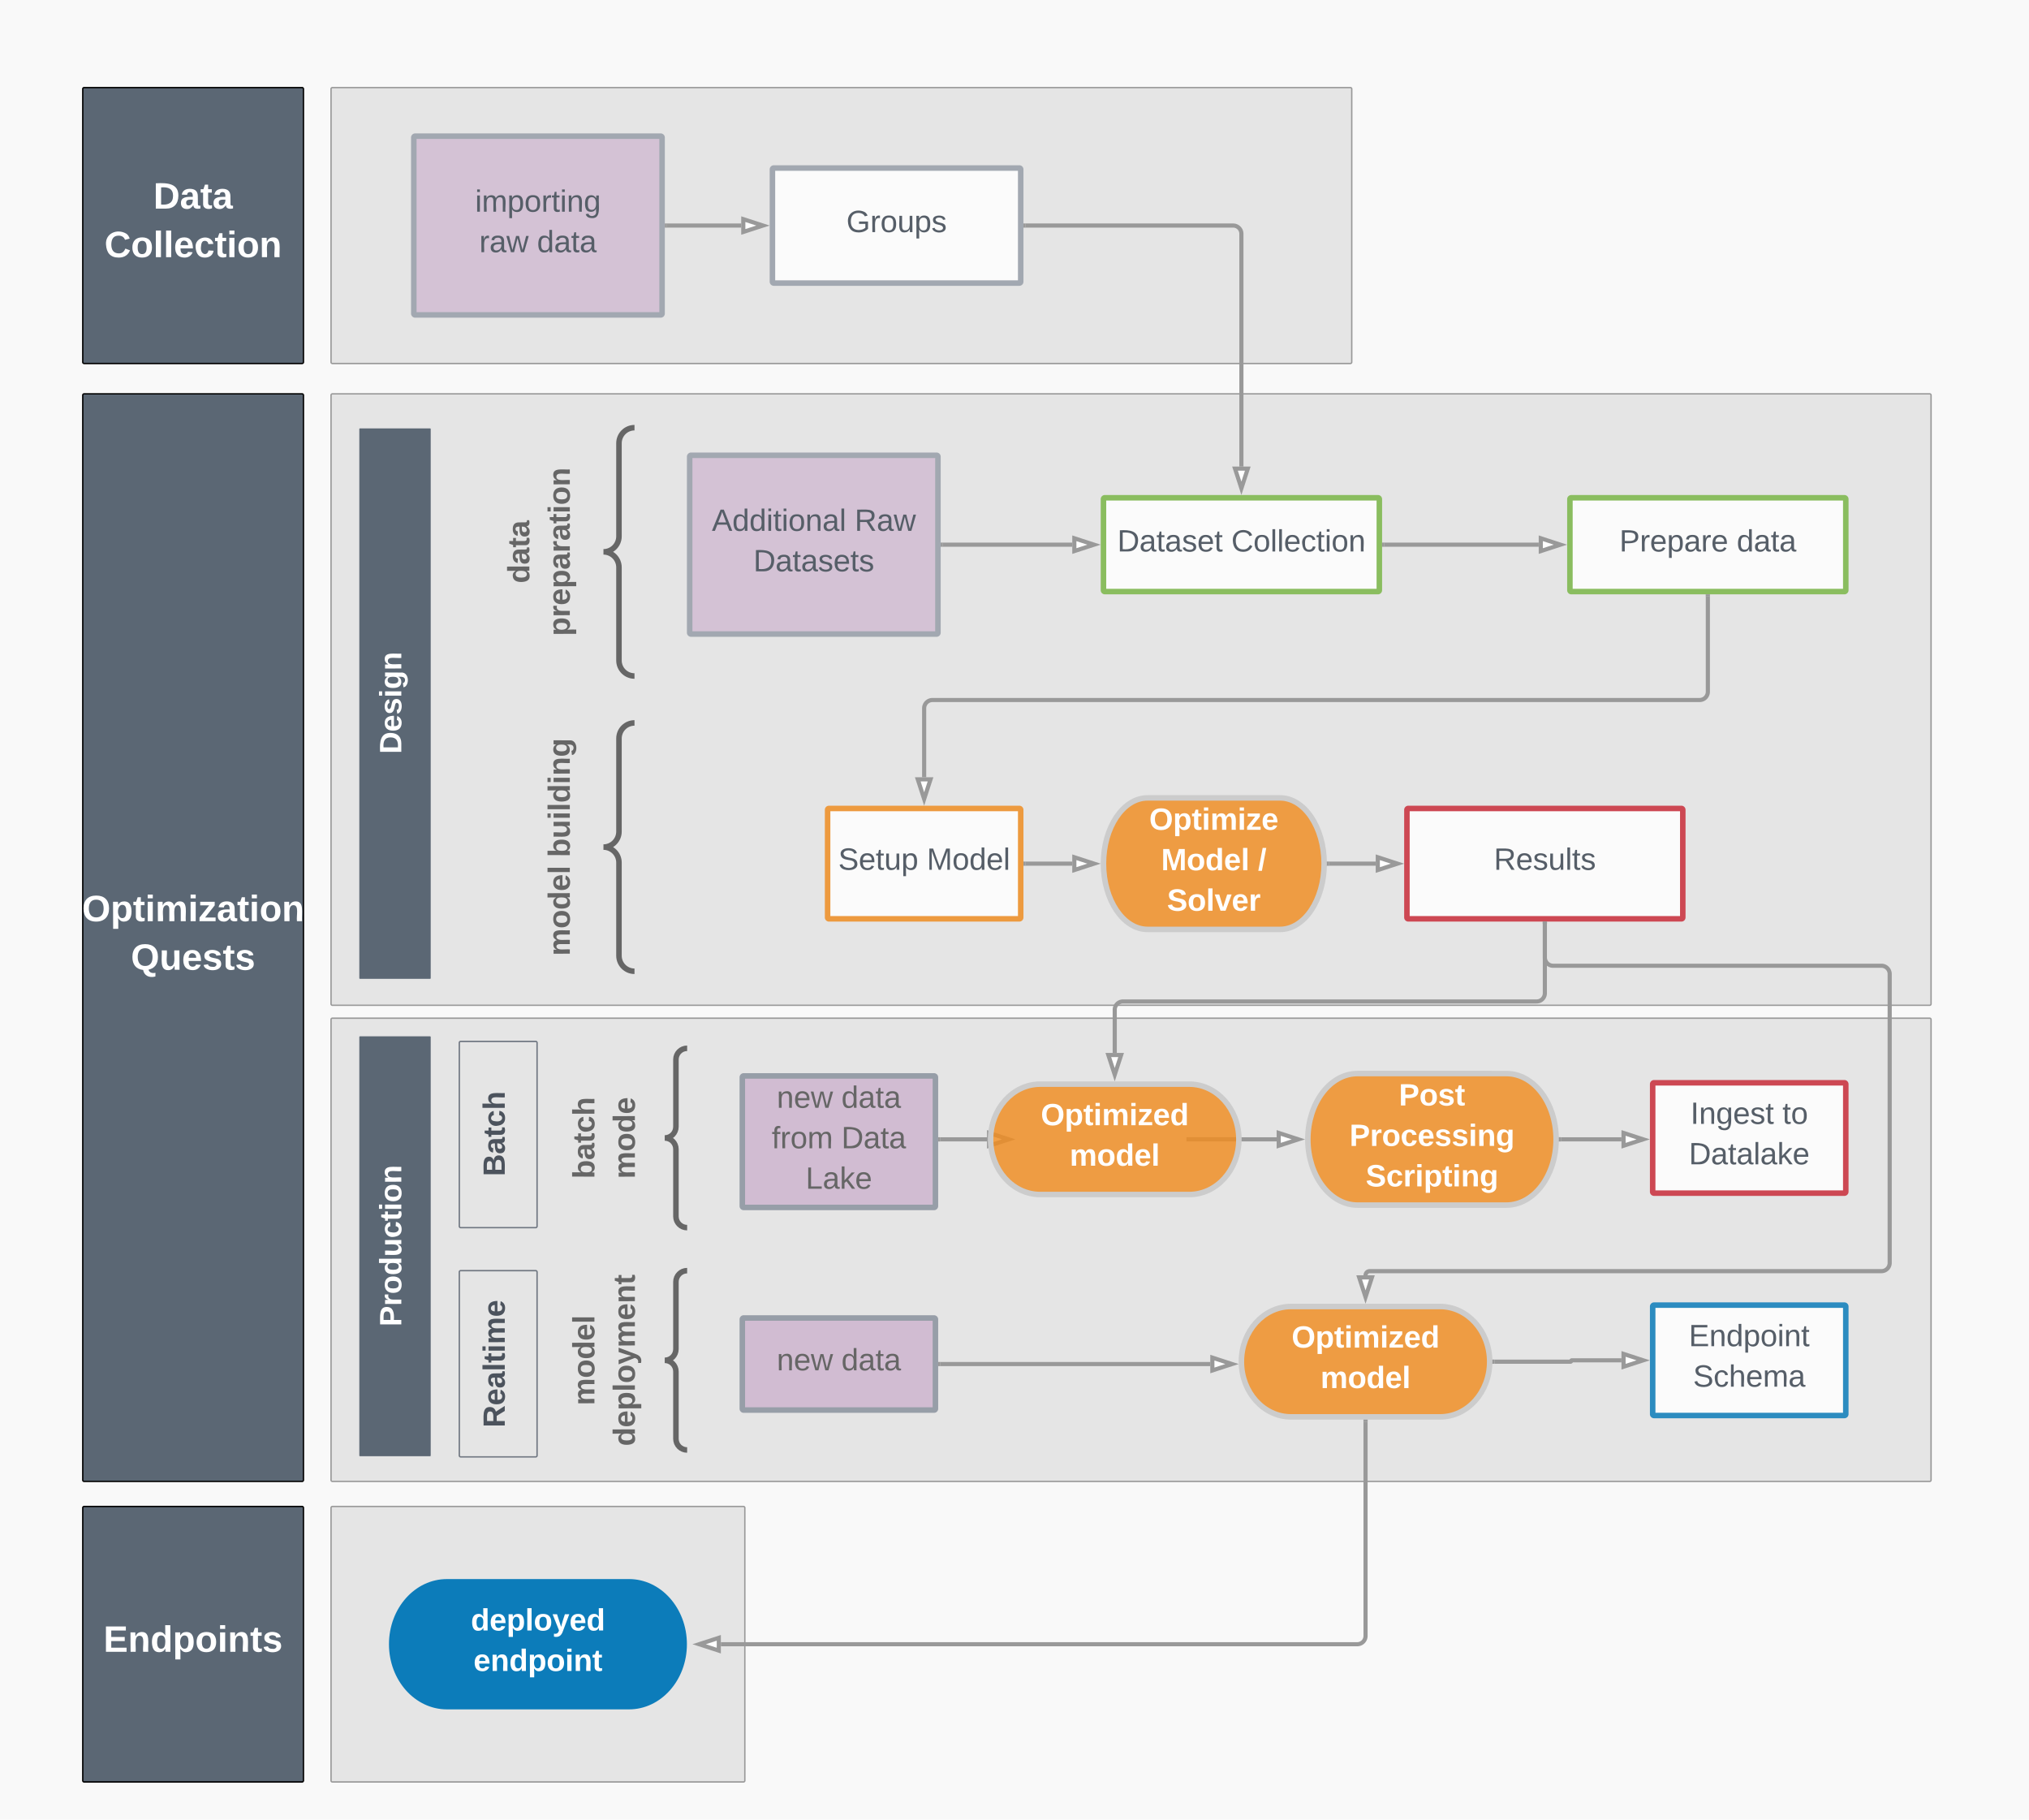 <?xml version="1.0" encoding="UTF-8"?>
<svg xmlns="http://www.w3.org/2000/svg" xmlns:xlink="http://www.w3.org/1999/xlink" xmlns:lucid="lucid" width="1471" height="1319">
	<g transform="translate(-40 -130)" lucid:page-tab-id="YGcM5DNywbTK">
		<path d="M0 0h1870.4v2582.4H0z" fill="#fff"/>
		<path d="M32 121a1 1 0 0 1 1-1h1486a1 1 0 0 1 1 1v1331.33a1 1 0 0 1-1 1H33a1 1 0 0 1-1-1z" stroke="#999" fill="#f9f9f9"/>
		<path d="M280 1222.94a1 1 0 0 1 1-1h298a1 1 0 0 1 1 1v197.68a1 1 0 0 1-1 1H281a1 1 0 0 1-1-1zM280 194.48a1 1 0 0 1 1-1h738a1 1 0 0 1 1 1v198a1 1 0 0 1-1 1H281a1 1 0 0 1-1-1zM280 416.48a1 1 0 0 1 1-1h1158a1 1 0 0 1 1 1v441.18a1 1 0 0 1-1 1H281a1 1 0 0 1-1-1zM280 869a1 1 0 0 1 1-1h1158a1 1 0 0 1 1 1v333.78a1 1 0 0 1-1 1H281a1 1 0 0 1-1-1z" stroke="#999" fill="#e5e5e5"/>
		<g opacity=".85">
			<path d="M340 229.7a1 1 0 0 1 1-1h178a1 1 0 0 1 1 1v127.57a1 1 0 0 1-1 1H341a1 1 0 0 1-1-1z" stroke="#979ea8" stroke-width="4" fill="#d1bcd2"/>
			<use xlink:href="#a" transform="matrix(1,0,0,1,345,233.686) translate(39.444 49.778)">
			</use>
			<use xlink:href="#b" transform="matrix(1,0,0,1,345,233.686) translate(42.469 79.111)">
			</use>
			<use xlink:href="#c" transform="matrix(1,0,0,1,345,233.686) translate(84.321 79.111)">
			</use>
		</g>
		<path d="M523.5 293.48h53.88" stroke="#999" stroke-width="3" fill="none"/>
		<path d="M523.54 294.98H522v-3h1.54z" stroke="#999" stroke-width=".05" fill="#999"/>
		<path d="M593.15 293.48l-14.27 4.63v-9.26z" stroke="#999" stroke-width="3" fill="#fff"/>
		<g opacity=".85">
			<path d="M1178.17 491.8a1 1 0 0 1 1-1h198a1 1 0 0 1 1 1v66a1 1 0 0 1-1 1h-198a1 1 0 0 1-1-1z" stroke="#7ab648" stroke-width="4" fill="#fff"/>
			<use xlink:href="#d" transform="matrix(1,0,0,1,1183.168,495.792) translate(30.864 33.944)">
			</use>
			<use xlink:href="#c" transform="matrix(1,0,0,1,1183.168,495.792) translate(115.926 33.944)">
			</use>
		</g>
		<path d="M1278.17 562.3v69.1a6 6 0 0 1-6 6H716a6 6 0 0 0-6 6v49.98" stroke="#999" stroke-width="3" fill="none"/>
		<path d="M1279.67 562.33h-3v-1.54h3z" stroke="#999" stroke-width=".05" fill="#999"/>
		<path d="M710 709.15l-4.63-14.27h9.26z" stroke="#999" stroke-width="3" fill="#fff"/>
		<g opacity=".85">
			<path d="M640 717a1 1 0 0 1 1-1h138a1 1 0 0 1 1 1v78a1 1 0 0 1-1 1H641a1 1 0 0 1-1-1z" stroke="#ef8d22" stroke-width="4" fill="#fff"/>
			<use xlink:href="#e" transform="matrix(1,0,0,1,645,721) translate(2.716 39.444)">
			</use>
			<use xlink:href="#f" transform="matrix(1,0,0,1,645,721) translate(66.914 39.444)">
			</use>
		</g>
		<path d="M968 708.33c17.67 0 32 21.34 32 47.67 0 26.33-14.33 47.67-32 47.67h-96c-17.67 0-32-21.34-32-47.67 0-26.33 14.33-47.67 32-47.67z" stroke="#ccc" stroke-width="4" fill="#ef8d22" fill-opacity=".83"/>
		<use xlink:href="#g" transform="matrix(1,0,0,1,845,713.333) translate(28.148 18.111)">
		</use>
		<use xlink:href="#h" transform="matrix(1,0,0,1,845,713.333) translate(36.821 47.444)">
		</use>
		<use xlink:href="#i" transform="matrix(1,0,0,1,845,713.333) translate(107.006 47.444)">
		</use>
		<use xlink:href="#j" transform="matrix(1,0,0,1,845,713.333) translate(41.08 76.778)">
		</use>
		<path d="M783.5 756h33.88" stroke="#999" stroke-width="3" fill="none"/>
		<path d="M783.54 757.5H782v-3h1.54z" stroke="#999" stroke-width=".05" fill="#999"/>
		<path d="M833.14 756l-14.26 4.63v-9.26z" stroke="#999" stroke-width="3" fill="#fff"/>
		<g opacity=".85">
			<path d="M1060 717a1 1 0 0 1 1-1h198a1 1 0 0 1 1 1v78a1 1 0 0 1-1 1h-198a1 1 0 0 1-1-1z" stroke="#c92d39" stroke-width="4" fill="#fff"/>
			<use xlink:href="#k" transform="matrix(1,0,0,1,1065,721) translate(58.025 39.444)">
			</use>
		</g>
		<path d="M1003.5 756h33.88" stroke="#999" stroke-width="3" fill="none"/>
		<path d="M1003.54 757.5h-1.62l.08-1.5-.07-1.5h1.6z" stroke="#999" stroke-width=".05" fill="#999"/>
		<path d="M1053.15 756l-14.27 4.63v-9.26z" stroke="#999" stroke-width="3" fill="#fff"/>
		<path d="M420 441a1 1 0 0 1 1-1h78a1 1 0 0 1 1 1v178a1 1 0 0 1-1 1h-78a1 1 0 0 1-1-1z" fill="none"/>
		<path d="M500 620c-6.2 0-11.25-5.04-11.25-11.25v-67.5c0-6.2-5.04-11.25-11.25-11.25 6.2 0 11.25-5.04 11.25-11.25v-67.5c0-6.2 5.04-11.25 11.25-11.25" stroke="#666" stroke-width="4" fill="none"/>
		<use xlink:href="#l" transform="matrix(-1.8369701987210297e-16,-1,1,-1.8369701987210297e-16,425,615) translate(62.222 -1.222)">
		</use>
		<use xlink:href="#m" transform="matrix(-1.8369701987210297e-16,-1,1,-1.8369701987210297e-16,425,615) translate(24.043 28.111)">
		</use>
		<path d="M723.5 524.8h93.88" stroke="#999" stroke-width="3" fill="none"/>
		<path d="M723.54 526.3H722v-3h1.54z" stroke="#999" stroke-width=".05" fill="#999"/>
		<path d="M833.15 524.8l-14.27 4.63v-9.27z" stroke="#999" stroke-width="3" fill="#fff"/>
		<path d="M1084 1077c19.88 0 36 17.9 36 40s-16.12 40-36 40H976c-19.88 0-36-17.9-36-40s16.12-40 36-40z" stroke="#ccc" stroke-width="4" fill="#ef8d22" fill-opacity=".83"/>
		<use xlink:href="#n" transform="matrix(1,0,0,1,945,1082) translate(31.389 24.778)">
		</use>
		<use xlink:href="#o" transform="matrix(1,0,0,1,945,1082) translate(52.346 54.111)">
		</use>
		<path d="M578.17 1086.32a1 1 0 0 1 1-1h138a1 1 0 0 1 1 1v64.75a1 1 0 0 1-1 1h-138a1 1 0 0 1-1-1z" stroke="#979ea8" stroke-width="4" fill="#d1bcd2"/>
		<use xlink:href="#p" transform="matrix(1,0,0,1,583.168,1090.319) translate(19.969 32.944)">
		</use>
		<use xlink:href="#q" transform="matrix(1,0,0,1,583.168,1090.319) translate(66.821 32.944)">
		</use>
		<path d="M1123.5 1117h55.1a.5.5 0 0 0 .5-.5.5.5 0 0 1 .5-.5h35.95" stroke="#999" stroke-width="3" fill="none"/>
		<path d="M1123.54 1118.5h-1.63l.1-1.47-.05-1.53h1.6z" stroke="#999" stroke-width=".05" fill="#999"/>
		<path d="M1231.3 1116l-14.25 4.63v-9.27z" stroke="#999" stroke-width="3" fill="#fff"/>
		<path d="M496 1272.55c24.3 0 44 22.04 44 49.23 0 27.2-19.7 49.23-44 49.23H364c-24.3 0-44-22.03-44-49.22 0-27.2 19.7-49.23 44-49.23z" stroke="#e5e5e5" stroke-width="4" fill="#0c7cba"/>
		<use xlink:href="#r" transform="matrix(1,0,0,1,325,1277.547) translate(56.358 34.278)">
		</use>
		<use xlink:href="#s" transform="matrix(1,0,0,1,325,1277.547) translate(58.272 63.611)">
		</use>
		<path d="M1030 1160.5v155.28a6 6 0 0 1-6 6H562.62" stroke="#999" stroke-width="3" fill="none"/>
		<path d="M1031.5 1160.54h-3V1159h3z" stroke="#999" stroke-width=".05" fill="#999"/>
		<path d="M546.86 1321.78l14.26-4.63v9.27z" stroke="#999" stroke-width="3" fill="#fff"/>
		<path d="M100 416.48a1 1 0 0 1 1-1h158a1 1 0 0 1 1 1v786.3a1 1 0 0 1-1 1H101a1 1 0 0 1-1-1z" stroke="#000" fill="#5b6774"/>
		<use xlink:href="#t" transform="matrix(1,0,0,1,105,420.478) translate(-5.556 377.233)">
		</use>
		<use xlink:href="#u" transform="matrix(1,0,0,1,105,420.478) translate(29.889 412.433)">
		</use>
		<path d="M100 194.48a1 1 0 0 1 1-1h158a1 1 0 0 1 1 1v198a1 1 0 0 1-1 1H101a1 1 0 0 1-1-1z" stroke="#000" fill="#5b6774"/>
		<use xlink:href="#v" transform="matrix(1,0,0,1,105,198.478) translate(46.185 82.733)">
		</use>
		<use xlink:href="#w" transform="matrix(1,0,0,1,105,198.478) translate(10.741 117.933)">
		</use>
		<path d="M100 1222.94a1 1 0 0 1 1-1h158a1 1 0 0 1 1 1v197.68a1 1 0 0 1-1 1H101a1 1 0 0 1-1-1z" stroke="#000" fill="#5b6774"/>
		<use xlink:href="#x" transform="matrix(1,0,0,1,105,1226.938) translate(10.037 100.333)">
		</use>
		<path d="M300 441a1 1 0 0 1 1-1h50.76a1 1 0 0 1 1 1v398a1 1 0 0 1-1 1H301a1 1 0 0 1-1-1z" stroke="#e5e5e5" fill="#5b6774"/>
		<use xlink:href="#y" transform="matrix(-1.8369701987210297e-16,-1,1,-1.8369701987210297e-16,305,835) translate(158.556 25.944)">
		</use>
		<path d="M300 881.66a1 1 0 0 1 1-1h50.76a1 1 0 0 1 1 1V1185a1 1 0 0 1-1 1H301a1 1 0 0 1-1-1z" stroke="#e5e5e5" fill="#5b6774"/>
		<use xlink:href="#z" transform="matrix(-1.8369701987210297e-16,-1,1,-1.8369701987210297e-16,305,1181) translate(89.543 25.944)">
		</use>
		<g opacity=".85">
			<path d="M1238.17 1077a1 1 0 0 1 1-1h138a1 1 0 0 1 1 1v78a1 1 0 0 1-1 1h-138a1 1 0 0 1-1-1z" stroke="#0c7cba" stroke-width="4" fill="#fff"/>
			<use xlink:href="#A" transform="matrix(1,0,0,1,1243.168,1081) translate(21.204 24.778)">
			</use>
			<use xlink:href="#B" transform="matrix(1,0,0,1,1243.168,1081) translate(24.29 54.111)">
			</use>
		</g>
		<path d="M721.67 1118.7h195.77" stroke="#999" stroke-width="3" fill="none"/>
		<path d="M721.7 1120.2h-1.53v-3h1.54z" stroke="#999" stroke-width=".05" fill="#999"/>
		<path d="M933.2 1118.7l-14.26 4.63v-9.27z" stroke="#999" stroke-width="3" fill="#fff"/>
		<path d="M1160 799.5v50.4a6 6 0 0 1-6 6H854.17a6 6 0 0 0-6 6v31.3" stroke="#999" stroke-width="3" fill="none"/>
		<path d="M1161.5 799.54h-3V798h3z" stroke="#999" stroke-width=".05" fill="#999"/>
		<path d="M848.17 908.97l-4.64-14.26h9.27z" stroke="#999" stroke-width="3" fill="#fff"/>
		<path d="M420 655a1 1 0 0 1 1-1h78a1 1 0 0 1 1 1v178a1 1 0 0 1-1 1h-78a1 1 0 0 1-1-1z" fill="none"/>
		<path d="M500 834c-6.2 0-11.25-5.04-11.25-11.25v-67.5c0-6.2-5.04-11.25-11.25-11.25 6.2 0 11.25-5.04 11.25-11.25v-67.5c0-6.2 5.04-11.25 11.25-11.25" stroke="#666" stroke-width="4" fill="none"/>
		<use xlink:href="#C" transform="matrix(-1.8369701987210297e-16,-1,1,-1.8369701987210297e-16,425,829) translate(6.204 28.111)">
		</use>
		<use xlink:href="#D" transform="matrix(-1.8369701987210297e-16,-1,1,-1.8369701987210297e-16,425,829) translate(77.685 28.111)">
		</use>
		<path d="M458.17 1052a1 1 0 0 1 1-1h78a1 1 0 0 1 1 1v128a1 1 0 0 1-1 1h-78a1 1 0 0 1-1-1z" fill="none"/>
		<path d="M538.17 1181c-4.5 0-8.13-3.64-8.13-8.13v-48.74c0-4.5-3.63-8.13-8.12-8.13 4.5 0 8.12-3.64 8.12-8.13v-48.74c0-4.5 3.64-8.13 8.13-8.13" stroke="#666" stroke-width="4" fill="none"/>
		<use xlink:href="#E" transform="matrix(-1.8369701987210297e-16,-1,1,-1.8369701987210297e-16,463.168,1176) translate(27.346 7.778)">
		</use>
		<use xlink:href="#F" transform="matrix(-1.8369701987210297e-16,-1,1,-1.8369701987210297e-16,463.168,1176) translate(-2.191 37.111)">
		</use>
		<path d="M1132.17 908.16c19.88 0 36 21.34 36 47.67 0 26.32-16.12 47.66-36 47.66h-108c-19.88 0-36-21.35-36-47.67 0-26.33 16.12-47.67 36-47.67z" stroke="#ccc" stroke-width="4" fill="#ef8d22" fill-opacity=".83"/>
		<use xlink:href="#G" transform="matrix(1,0,0,1,993.168,913.162) translate(60.988 18.111)">
		</use>
		<use xlink:href="#H" transform="matrix(1,0,0,1,993.168,913.162) translate(25.216 47.444)">
		</use>
		<use xlink:href="#I" transform="matrix(1,0,0,1,993.168,913.162) translate(36.975 76.778)">
		</use>
		<path d="M578.17 910.86a1 1 0 0 1 1-1h138a1 1 0 0 1 1 1v93.33a1 1 0 0 1-1 1h-138a1 1 0 0 1-1-1z" stroke="#979ea8" stroke-width="4" fill="#d1bcd2"/>
		<use xlink:href="#p" transform="matrix(1,0,0,1,583.168,914.856) translate(19.969 18.111)">
		</use>
		<use xlink:href="#J" transform="matrix(1,0,0,1,583.168,914.856) translate(66.821 18.111)">
		</use>
		<use xlink:href="#K" transform="matrix(1,0,0,1,583.168,914.856) translate(16.327 47.444)">
		</use>
		<use xlink:href="#L" transform="matrix(1,0,0,1,583.168,914.856) translate(66.821 47.444)">
		</use>
		<use xlink:href="#M" transform="matrix(1,0,0,1,583.168,914.856) translate(40.926 76.778)">
		</use>
		<g opacity=".85">
			<path d="M1238.17 915.83a1 1 0 0 1 1-1h138a1 1 0 0 1 1 1v78a1 1 0 0 1-1 1h-138a1 1 0 0 1-1-1z" stroke="#c92d39" stroke-width="4" fill="#fff"/>
			<use xlink:href="#N" transform="matrix(1,0,0,1,1243.168,919.828) translate(22.407 24.778)">
			</use>
			<use xlink:href="#O" transform="matrix(1,0,0,1,1243.168,919.828) translate(89.074 24.778)">
			</use>
			<use xlink:href="#P" transform="matrix(1,0,0,1,1243.168,919.828) translate(21.235 54.111)">
			</use>
		</g>
		<path d="M458.17 890.83a1 1 0 0 1 1-1h78a1 1 0 0 1 1 1v128a1 1 0 0 1-1 1h-78a1 1 0 0 1-1-1z" fill="none"/>
		<path d="M538.17 1019.83c-4.5 0-8.13-3.64-8.13-8.13v-48.75c0-4.48-3.63-8.12-8.12-8.12 4.5 0 8.12-3.64 8.12-8.13v-48.75c0-4.48 3.64-8.12 8.13-8.12" stroke="#666" stroke-width="4" fill="none"/>
		<use xlink:href="#Q" transform="matrix(-1.8369701987210297e-16,-1,1,-1.8369701987210297e-16,463.168,1014.828) translate(30.463 7.778)">
		</use>
		<use xlink:href="#R" transform="matrix(-1.8369701987210297e-16,-1,1,-1.8369701987210297e-16,463.168,1014.828) translate(30.432 37.111)">
		</use>
		<path d="M721.67 955.83h33.88" stroke="#999" stroke-width="3" fill="none"/>
		<path d="M721.7 957.33h-1.53v-3h1.54z" stroke="#999" stroke-width=".05" fill="#999"/>
		<path d="M771.3 955.83l-14.25 4.63v-9.27z" stroke="#999" stroke-width="3" fill="#fff"/>
		<path d="M901.67 955.83h63.88M901.7 955.83h-1.53" stroke="#999" stroke-width="3" fill="none"/>
		<path d="M981.3 955.83l-14.25 4.63v-9.27z" stroke="#999" stroke-width="3" fill="#fff"/>
		<path d="M1171.67 955.83h43.88" stroke="#999" stroke-width="3" fill="none"/>
		<path d="M1171.7 957.33h-1.6l.07-1.5-.08-1.5h1.6z" stroke="#999" stroke-width=".05" fill="#999"/>
		<path d="M1231.3 955.83l-14.25 4.63v-9.27z" stroke="#999" stroke-width="3" fill="#fff"/>
		<path d="M373 1052a1 1 0 0 1 1-1h54.37a1 1 0 0 1 1 1v133a1 1 0 0 1-1 1H374a1 1 0 0 1-1-1z" stroke="#6f7681" fill-opacity="0"/>
		<g>
			<use xlink:href="#S" transform="matrix(-1.8369701987210297e-16,-1,1,-1.8369701987210297e-16,378.007,1181) translate(16.265 27.944)">
			</use>
		</g>
		<path d="M373 885.83a1 1 0 0 1 1-1h54.37a1 1 0 0 1 1 1v133a1 1 0 0 1-1 1H374a1 1 0 0 1-1-1z" stroke="#6f7681" fill-opacity="0"/>
		<g>
			<use xlink:href="#T" transform="matrix(-1.8369701987210297e-16,-1,1,-1.8369701987210297e-16,378.007,1014.828) translate(32.228 27.944)">
			</use>
		</g>
		<g opacity=".85">
			<path d="M600 252.78a1 1 0 0 1 1-1h178a1 1 0 0 1 1 1v81.4a1 1 0 0 1-1 1H601a1 1 0 0 1-1-1z" stroke="#979ea8" stroke-width="4" fill="#fff"/>
			<use xlink:href="#U" transform="matrix(1,0,0,1,605,256.784) translate(48.611 41.444)">
			</use>
		</g>
		<path d="M902.17 915.83c19.88 0 36 17.9 36 40s-16.12 40-36 40h-108c-19.88 0-36-17.9-36-40s16.12-40 36-40z" stroke="#ccc" stroke-width="4" fill="#ef8d22" fill-opacity=".83"/>
		<g>
			<use xlink:href="#n" transform="matrix(1,0,0,1,763.168,920.828) translate(31.389 24.778)">
			</use>
			<use xlink:href="#o" transform="matrix(1,0,0,1,763.168,920.828) translate(52.346 54.111)">
			</use>
		</g>
		<path d="M1160 799.5V824a6 6 0 0 0 6 6h238a6 6 0 0 1 6 6v209.38a6 6 0 0 1-6 6h-371a3 3 0 0 0-3 3" stroke="#999" stroke-width="3" fill="none"/>
		<path d="M1161.5 799.54h-3V798h3z" stroke="#999" stroke-width=".05" fill="#999"/>
		<path d="M1030 1070.15l-4.63-14.27h9.27z" stroke="#999" stroke-width="3" fill="#fff"/>
		<g opacity=".85">
			<path d="M840 491.8a1 1 0 0 1 1-1h198a1 1 0 0 1 1 1v66a1 1 0 0 1-1 1H841a1 1 0 0 1-1-1z" stroke="#7ab648" stroke-width="4" fill="#fff"/>
			<use xlink:href="#V" transform="matrix(1,0,0,1,845,495.792) translate(5.031 33.944)">
			</use>
			<use xlink:href="#W" transform="matrix(1,0,0,1,845,495.792) translate(87.685 33.944)">
			</use>
		</g>
		<g opacity=".85">
			<path d="M540 461a1 1 0 0 1 1-1h178a1 1 0 0 1 1 1v127.58a1 1 0 0 1-1 1H541a1 1 0 0 1-1-1z" stroke="#979ea8" stroke-width="4" fill="#d1bcd2"/>
			<use xlink:href="#X" transform="matrix(1,0,0,1,545,465) translate(11.08 49.778)">
			</use>
			<use xlink:href="#Y" transform="matrix(1,0,0,1,545,465) translate(114.599 49.778)">
			</use>
			<use xlink:href="#Z" transform="matrix(1,0,0,1,545,465) translate(41.204 79.111)">
			</use>
		</g>
		<path d="M783.5 293.48H934a6 6 0 0 1 6 6v168.7" stroke="#999" stroke-width="3" fill="none"/>
		<path d="M783.54 294.98H782v-3h1.54z" stroke="#999" stroke-width=".05" fill="#999"/>
		<path d="M940 483.94l-4.63-14.27h9.26z" stroke="#999" stroke-width="3" fill="#fff"/>
		<path d="M1043.5 524.8h112.05" stroke="#999" stroke-width="3" fill="none"/>
		<path d="M1043.54 526.3H1042v-3h1.54z" stroke="#999" stroke-width=".05" fill="#999"/>
		<path d="M1171.3 524.8l-14.25 4.63v-9.27z" stroke="#999" stroke-width="3" fill="#fff"/>
		<defs>
			<path fill="#3d4752" d="M24-231v-30h32v30H24zM24 0v-190h32V0H24" id="aa"/>
			<path fill="#3d4752" d="M210-169c-67 3-38 105-44 169h-31v-121c0-29-5-50-35-48C34-165 62-65 56 0H25l-1-190h30c1 10-1 24 2 32 10-44 99-50 107 0 11-21 27-35 58-36 85-2 47 119 55 194h-31v-121c0-29-5-49-35-48" id="ab"/>
			<path fill="#3d4752" d="M115-194c55 1 70 41 70 98S169 2 115 4C84 4 66-9 55-30l1 105H24l-1-265h31l2 30c10-21 28-34 59-34zm-8 174c40 0 45-34 45-75s-6-73-45-74c-42 0-51 32-51 76 0 43 10 73 51 73" id="ac"/>
			<path fill="#3d4752" d="M100-194c62-1 85 37 85 99 1 63-27 99-86 99S16-35 15-95c0-66 28-99 85-99zM99-20c44 1 53-31 53-75 0-43-8-75-51-75s-53 32-53 75 10 74 51 75" id="ad"/>
			<path fill="#3d4752" d="M114-163C36-179 61-72 57 0H25l-1-190h30c1 12-1 29 2 39 6-27 23-49 58-41v29" id="ae"/>
			<path fill="#3d4752" d="M59-47c-2 24 18 29 38 22v24C64 9 27 4 27-40v-127H5v-23h24l9-43h21v43h35v23H59v120" id="af"/>
			<path fill="#3d4752" d="M117-194c89-4 53 116 60 194h-32v-121c0-31-8-49-39-48C34-167 62-67 57 0H25l-1-190h30c1 10-1 24 2 32 11-22 29-35 61-36" id="ag"/>
			<path fill="#3d4752" d="M177-190C167-65 218 103 67 71c-23-6-38-20-44-43l32-5c15 47 100 32 89-28v-30C133-14 115 1 83 1 29 1 15-40 15-95c0-56 16-97 71-98 29-1 48 16 59 35 1-10 0-23 2-32h30zM94-22c36 0 50-32 50-73 0-42-14-75-50-75-39 0-46 34-46 75s6 73 46 73" id="ah"/>
			<g id="a">
				<use transform="matrix(0.062,0,0,0.062,0,0)" xlink:href="#aa">
				</use>
				<use transform="matrix(0.062,0,0,0.062,4.877,0)" xlink:href="#ab">
				</use>
				<use transform="matrix(0.062,0,0,0.062,23.333,0)" xlink:href="#ac">
				</use>
				<use transform="matrix(0.062,0,0,0.062,35.679,0)" xlink:href="#ad">
				</use>
				<use transform="matrix(0.062,0,0,0.062,48.025,0)" xlink:href="#ae">
				</use>
				<use transform="matrix(0.062,0,0,0.062,55.37,0)" xlink:href="#af">
				</use>
				<use transform="matrix(0.062,0,0,0.062,61.543,0)" xlink:href="#aa">
				</use>
				<use transform="matrix(0.062,0,0,0.062,66.42,0)" xlink:href="#ag">
				</use>
				<use transform="matrix(0.062,0,0,0.062,78.765,0)" xlink:href="#ah">
				</use>
			</g>
			<path fill="#3d4752" d="M141-36C126-15 110 5 73 4 37 3 15-17 15-53c-1-64 63-63 125-63 3-35-9-54-41-54-24 1-41 7-42 31l-33-3c5-37 33-52 76-52 45 0 72 20 72 64v82c-1 20 7 32 28 27v20c-31 9-61-2-59-35zM48-53c0 20 12 33 32 33 41-3 63-29 60-74-43 2-92-5-92 41" id="ai"/>
			<path fill="#3d4752" d="M206 0h-36l-40-164L89 0H53L-1-190h32L70-26l43-164h34l41 164 42-164h31" id="aj"/>
			<g id="b">
				<use transform="matrix(0.062,0,0,0.062,0,0)" xlink:href="#ae">
				</use>
				<use transform="matrix(0.062,0,0,0.062,7.346,0)" xlink:href="#ai">
				</use>
				<use transform="matrix(0.062,0,0,0.062,19.691,0)" xlink:href="#aj">
				</use>
			</g>
			<path fill="#3d4752" d="M85-194c31 0 48 13 60 33l-1-100h32l1 261h-30c-2-10 0-23-3-31C134-8 116 4 85 4 32 4 16-35 15-94c0-66 23-100 70-100zm9 24c-40 0-46 34-46 75 0 40 6 74 45 74 42 0 51-32 51-76 0-42-9-74-50-73" id="ak"/>
			<g id="c">
				<use transform="matrix(0.062,0,0,0.062,0,0)" xlink:href="#ak">
				</use>
				<use transform="matrix(0.062,0,0,0.062,12.346,0)" xlink:href="#ai">
				</use>
				<use transform="matrix(0.062,0,0,0.062,24.691,0)" xlink:href="#af">
				</use>
				<use transform="matrix(0.062,0,0,0.062,30.864,0)" xlink:href="#ai">
				</use>
			</g>
			<path fill="#3d4752" d="M30-248c87 1 191-15 191 75 0 78-77 80-158 76V0H30v-248zm33 125c57 0 124 11 124-50 0-59-68-47-124-48v98" id="al"/>
			<path fill="#3d4752" d="M100-194c63 0 86 42 84 106H49c0 40 14 67 53 68 26 1 43-12 49-29l28 8c-11 28-37 45-77 45C44 4 14-33 15-96c1-61 26-98 85-98zm52 81c6-60-76-77-97-28-3 7-6 17-6 28h103" id="am"/>
			<g id="d">
				<use transform="matrix(0.062,0,0,0.062,0,0)" xlink:href="#al">
				</use>
				<use transform="matrix(0.062,0,0,0.062,14.815,0)" xlink:href="#ae">
				</use>
				<use transform="matrix(0.062,0,0,0.062,22.16,0)" xlink:href="#am">
				</use>
				<use transform="matrix(0.062,0,0,0.062,34.506,0)" xlink:href="#ac">
				</use>
				<use transform="matrix(0.062,0,0,0.062,46.852,0)" xlink:href="#ai">
				</use>
				<use transform="matrix(0.062,0,0,0.062,59.198,0)" xlink:href="#ae">
				</use>
				<use transform="matrix(0.062,0,0,0.062,66.543,0)" xlink:href="#am">
				</use>
			</g>
			<path fill="#3d4752" d="M185-189c-5-48-123-54-124 2 14 75 158 14 163 119 3 78-121 87-175 55-17-10-28-26-33-46l33-7c5 56 141 63 141-1 0-78-155-14-162-118-5-82 145-84 179-34 5 7 8 16 11 25" id="an"/>
			<path fill="#3d4752" d="M84 4C-5 8 30-112 23-190h32v120c0 31 7 50 39 49 72-2 45-101 50-169h31l1 190h-30c-1-10 1-25-2-33-11 22-28 36-60 37" id="ao"/>
			<g id="e">
				<use transform="matrix(0.062,0,0,0.062,0,0)" xlink:href="#an">
				</use>
				<use transform="matrix(0.062,0,0,0.062,14.815,0)" xlink:href="#am">
				</use>
				<use transform="matrix(0.062,0,0,0.062,27.16,0)" xlink:href="#af">
				</use>
				<use transform="matrix(0.062,0,0,0.062,33.333,0)" xlink:href="#ao">
				</use>
				<use transform="matrix(0.062,0,0,0.062,45.679,0)" xlink:href="#ac">
				</use>
			</g>
			<path fill="#3d4752" d="M240 0l2-218c-23 76-54 145-80 218h-23L58-218 59 0H30v-248h44l77 211c21-75 51-140 76-211h43V0h-30" id="ap"/>
			<path fill="#3d4752" d="M24 0v-261h32V0H24" id="aq"/>
			<g id="f">
				<use transform="matrix(0.062,0,0,0.062,0,0)" xlink:href="#ap">
				</use>
				<use transform="matrix(0.062,0,0,0.062,18.457,0)" xlink:href="#ad">
				</use>
				<use transform="matrix(0.062,0,0,0.062,30.802,0)" xlink:href="#ak">
				</use>
				<use transform="matrix(0.062,0,0,0.062,43.148,0)" xlink:href="#am">
				</use>
				<use transform="matrix(0.062,0,0,0.062,55.494,0)" xlink:href="#aq">
				</use>
			</g>
			<path fill="#fff" d="M140-251c80 0 125 45 125 126S219 4 139 4C58 4 15-44 15-125s44-126 125-126zm-1 214c52 0 73-35 73-88 0-50-21-86-72-86-52 0-73 35-73 86s22 88 72 88" id="ar"/>
			<path fill="#fff" d="M135-194c53 0 70 44 70 98 0 56-19 98-73 100-31 1-45-17-59-34 3 33 2 69 2 105H25l-1-265h48c2 10 0 23 3 31 11-24 29-35 60-35zM114-30c33 0 39-31 40-66 0-38-9-64-40-64-56 0-55 130 0 130" id="as"/>
			<path fill="#fff" d="M115-3C79 11 28 4 28-45v-112H4v-33h27l15-45h31v45h36v33H77v99c-1 23 16 31 38 25v30" id="at"/>
			<path fill="#fff" d="M25-224v-37h50v37H25zM25 0v-190h50V0H25" id="au"/>
			<path fill="#fff" d="M220-157c-53 9-28 100-34 157h-49v-107c1-27-5-49-29-50C55-147 81-57 75 0H25l-1-190h47c2 12-1 28 3 38 10-53 101-56 108 0 13-22 24-43 59-42 82 1 51 116 57 194h-49v-107c-1-25-5-48-29-50" id="av"/>
			<path fill="#fff" d="M12 0v-35l95-120H19v-35h142v35L67-36h103V0H12" id="aw"/>
			<path fill="#fff" d="M185-48c-13 30-37 53-82 52C43 2 14-33 14-96s30-98 90-98c62 0 83 45 84 108H66c0 31 8 55 39 56 18 0 30-7 34-22zm-45-69c5-46-57-63-70-21-2 6-4 13-4 21h74" id="ax"/>
			<g id="g">
				<use transform="matrix(0.062,0,0,0.062,0,0)" xlink:href="#ar">
				</use>
				<use transform="matrix(0.062,0,0,0.062,17.284,0)" xlink:href="#as">
				</use>
				<use transform="matrix(0.062,0,0,0.062,30.802,0)" xlink:href="#at">
				</use>
				<use transform="matrix(0.062,0,0,0.062,38.148,0)" xlink:href="#au">
				</use>
				<use transform="matrix(0.062,0,0,0.062,44.321,0)" xlink:href="#av">
				</use>
				<use transform="matrix(0.062,0,0,0.062,64.074,0)" xlink:href="#au">
				</use>
				<use transform="matrix(0.062,0,0,0.062,70.247,0)" xlink:href="#aw">
				</use>
				<use transform="matrix(0.062,0,0,0.062,81.358,0)" xlink:href="#ax">
				</use>
			</g>
			<path fill="#fff" d="M230 0l2-204L168 0h-37L68-204 70 0H24v-248h70l56 185 57-185h69V0h-46" id="ay"/>
			<path fill="#fff" d="M110-194c64 0 96 36 96 99 0 64-35 99-97 99-61 0-95-36-95-99 0-62 34-99 96-99zm-1 164c35 0 45-28 45-65 0-40-10-65-43-65-34 0-45 26-45 65 0 36 10 65 43 65" id="az"/>
			<path fill="#fff" d="M88-194c31-1 46 15 58 34l-1-101h50l1 261h-48c-2-10 0-23-3-31C134-8 116 4 84 4 32 4 16-41 15-95c0-56 19-97 73-99zm17 164c33 0 40-30 41-66 1-37-9-64-41-64s-38 30-39 65c0 43 13 65 39 65" id="aA"/>
			<path fill="#fff" d="M25 0v-261h50V0H25" id="aB"/>
			<g id="h">
				<use transform="matrix(0.062,0,0,0.062,0,0)" xlink:href="#ay">
				</use>
				<use transform="matrix(0.062,0,0,0.062,18.457,0)" xlink:href="#az">
				</use>
				<use transform="matrix(0.062,0,0,0.062,31.975,0)" xlink:href="#aA">
				</use>
				<use transform="matrix(0.062,0,0,0.062,45.494,0)" xlink:href="#ax">
				</use>
				<use transform="matrix(0.062,0,0,0.062,57.84,0)" xlink:href="#aB">
				</use>
			</g>
			<path fill="#fff" d="M4 7l51-268h42L46 7H4" id="aC"/>
			<use transform="matrix(0.062,0,0,0.062,0,0)" xlink:href="#aC" id="i">
			</use>
			<path fill="#fff" d="M169-182c-1-43-94-46-97-3 18 66 151 10 154 114 3 95-165 93-204 36-6-8-10-19-12-30l50-8c3 46 112 56 116 5-17-69-150-10-154-114-4-87 153-88 188-35 5 8 8 18 10 28" id="aD"/>
			<path fill="#fff" d="M128 0H69L1-190h53L99-40l48-150h52" id="aE"/>
			<path fill="#fff" d="M135-150c-39-12-60 13-60 57V0H25l-1-190h47c2 13-1 29 3 40 6-28 27-53 61-41v41" id="aF"/>
			<g id="j">
				<use transform="matrix(0.062,0,0,0.062,0,0)" xlink:href="#aD">
				</use>
				<use transform="matrix(0.062,0,0,0.062,14.815,0)" xlink:href="#az">
				</use>
				<use transform="matrix(0.062,0,0,0.062,28.333,0)" xlink:href="#aB">
				</use>
				<use transform="matrix(0.062,0,0,0.062,34.506,0)" xlink:href="#aE">
				</use>
				<use transform="matrix(0.062,0,0,0.062,46.852,0)" xlink:href="#ax">
				</use>
				<use transform="matrix(0.062,0,0,0.062,59.198,0)" xlink:href="#aF">
				</use>
			</g>
			<path fill="#3d4752" d="M233-177c-1 41-23 64-60 70L243 0h-38l-65-103H63V0H30v-248c88 3 205-21 203 71zM63-129c60-2 137 13 137-47 0-61-80-42-137-45v92" id="aG"/>
			<path fill="#3d4752" d="M135-143c-3-34-86-38-87 0 15 53 115 12 119 90S17 21 10-45l28-5c4 36 97 45 98 0-10-56-113-15-118-90-4-57 82-63 122-42 12 7 21 19 24 35" id="aH"/>
			<g id="k">
				<use transform="matrix(0.062,0,0,0.062,0,0)" xlink:href="#aG">
				</use>
				<use transform="matrix(0.062,0,0,0.062,15.988,0)" xlink:href="#am">
				</use>
				<use transform="matrix(0.062,0,0,0.062,28.333,0)" xlink:href="#aH">
				</use>
				<use transform="matrix(0.062,0,0,0.062,39.444,0)" xlink:href="#ao">
				</use>
				<use transform="matrix(0.062,0,0,0.062,51.79,0)" xlink:href="#aq">
				</use>
				<use transform="matrix(0.062,0,0,0.062,56.667,0)" xlink:href="#af">
				</use>
				<use transform="matrix(0.062,0,0,0.062,62.84,0)" xlink:href="#aH">
				</use>
			</g>
			<path fill="#666" d="M88-194c31-1 46 15 58 34l-1-101h50l1 261h-48c-2-10 0-23-3-31C134-8 116 4 84 4 32 4 16-41 15-95c0-56 19-97 73-99zm17 164c33 0 40-30 41-66 1-37-9-64-41-64s-38 30-39 65c0 43 13 65 39 65" id="aI"/>
			<path fill="#666" d="M133-34C117-15 103 5 69 4 32 3 11-16 11-54c-1-60 55-63 116-61 1-26-3-47-28-47-18 1-26 9-28 27l-52-2c7-38 36-58 82-57s74 22 75 68l1 82c-1 14 12 18 25 15v27c-30 8-71 5-69-32zm-48 3c29 0 43-24 42-57-32 0-66-3-65 30 0 17 8 27 23 27" id="aJ"/>
			<path fill="#666" d="M115-3C79 11 28 4 28-45v-112H4v-33h27l15-45h31v45h36v33H77v99c-1 23 16 31 38 25v30" id="aK"/>
			<g id="l">
				<use transform="matrix(0.062,0,0,0.062,0,0)" xlink:href="#aI">
				</use>
				<use transform="matrix(0.062,0,0,0.062,13.519,0)" xlink:href="#aJ">
				</use>
				<use transform="matrix(0.062,0,0,0.062,25.864,0)" xlink:href="#aK">
				</use>
				<use transform="matrix(0.062,0,0,0.062,33.21,0)" xlink:href="#aJ">
				</use>
			</g>
			<path fill="#666" d="M135-194c53 0 70 44 70 98 0 56-19 98-73 100-31 1-45-17-59-34 3 33 2 69 2 105H25l-1-265h48c2 10 0 23 3 31 11-24 29-35 60-35zM114-30c33 0 39-31 40-66 0-38-9-64-40-64-56 0-55 130 0 130" id="aL"/>
			<path fill="#666" d="M135-150c-39-12-60 13-60 57V0H25l-1-190h47c2 13-1 29 3 40 6-28 27-53 61-41v41" id="aM"/>
			<path fill="#666" d="M185-48c-13 30-37 53-82 52C43 2 14-33 14-96s30-98 90-98c62 0 83 45 84 108H66c0 31 8 55 39 56 18 0 30-7 34-22zm-45-69c5-46-57-63-70-21-2 6-4 13-4 21h74" id="aN"/>
			<path fill="#666" d="M25-224v-37h50v37H25zM25 0v-190h50V0H25" id="aO"/>
			<path fill="#666" d="M110-194c64 0 96 36 96 99 0 64-35 99-97 99-61 0-95-36-95-99 0-62 34-99 96-99zm-1 164c35 0 45-28 45-65 0-40-10-65-43-65-34 0-45 26-45 65 0 36 10 65 43 65" id="aP"/>
			<path fill="#666" d="M135-194c87-1 58 113 63 194h-50c-7-57 23-157-34-157-59 0-34 97-39 157H25l-1-190h47c2 12-1 28 3 38 12-26 28-41 61-42" id="aQ"/>
			<g id="m">
				<use transform="matrix(0.062,0,0,0.062,0,0)" xlink:href="#aL">
				</use>
				<use transform="matrix(0.062,0,0,0.062,13.519,0)" xlink:href="#aM">
				</use>
				<use transform="matrix(0.062,0,0,0.062,22.16,0)" xlink:href="#aN">
				</use>
				<use transform="matrix(0.062,0,0,0.062,34.506,0)" xlink:href="#aL">
				</use>
				<use transform="matrix(0.062,0,0,0.062,48.025,0)" xlink:href="#aJ">
				</use>
				<use transform="matrix(0.062,0,0,0.062,60.37,0)" xlink:href="#aM">
				</use>
				<use transform="matrix(0.062,0,0,0.062,69.012,0)" xlink:href="#aJ">
				</use>
				<use transform="matrix(0.062,0,0,0.062,81.358,0)" xlink:href="#aK">
				</use>
				<use transform="matrix(0.062,0,0,0.062,88.704,0)" xlink:href="#aO">
				</use>
				<use transform="matrix(0.062,0,0,0.062,94.877,0)" xlink:href="#aP">
				</use>
				<use transform="matrix(0.062,0,0,0.062,108.395,0)" xlink:href="#aQ">
				</use>
			</g>
			<g id="n">
				<use transform="matrix(0.062,0,0,0.062,0,0)" xlink:href="#ar">
				</use>
				<use transform="matrix(0.062,0,0,0.062,17.284,0)" xlink:href="#as">
				</use>
				<use transform="matrix(0.062,0,0,0.062,30.802,0)" xlink:href="#at">
				</use>
				<use transform="matrix(0.062,0,0,0.062,38.148,0)" xlink:href="#au">
				</use>
				<use transform="matrix(0.062,0,0,0.062,44.321,0)" xlink:href="#av">
				</use>
				<use transform="matrix(0.062,0,0,0.062,64.074,0)" xlink:href="#au">
				</use>
				<use transform="matrix(0.062,0,0,0.062,70.247,0)" xlink:href="#aw">
				</use>
				<use transform="matrix(0.062,0,0,0.062,81.358,0)" xlink:href="#ax">
				</use>
				<use transform="matrix(0.062,0,0,0.062,93.704,0)" xlink:href="#aA">
				</use>
			</g>
			<g id="o">
				<use transform="matrix(0.062,0,0,0.062,0,0)" xlink:href="#av">
				</use>
				<use transform="matrix(0.062,0,0,0.062,19.753,0)" xlink:href="#az">
				</use>
				<use transform="matrix(0.062,0,0,0.062,33.272,0)" xlink:href="#aA">
				</use>
				<use transform="matrix(0.062,0,0,0.062,46.79,0)" xlink:href="#ax">
				</use>
				<use transform="matrix(0.062,0,0,0.062,59.136,0)" xlink:href="#aB">
				</use>
			</g>
			<path fill="#666" d="M117-194c89-4 53 116 60 194h-32v-121c0-31-8-49-39-48C34-167 62-67 57 0H25l-1-190h30c1 10-1 24 2 32 11-22 29-35 61-36" id="aR"/>
			<path fill="#666" d="M100-194c63 0 86 42 84 106H49c0 40 14 67 53 68 26 1 43-12 49-29l28 8c-11 28-37 45-77 45C44 4 14-33 15-96c1-61 26-98 85-98zm52 81c6-60-76-77-97-28-3 7-6 17-6 28h103" id="aS"/>
			<path fill="#666" d="M206 0h-36l-40-164L89 0H53L-1-190h32L70-26l43-164h34l41 164 42-164h31" id="aT"/>
			<g id="p">
				<use transform="matrix(0.062,0,0,0.062,0,0)" xlink:href="#aR">
				</use>
				<use transform="matrix(0.062,0,0,0.062,12.346,0)" xlink:href="#aS">
				</use>
				<use transform="matrix(0.062,0,0,0.062,24.691,0)" xlink:href="#aT">
				</use>
			</g>
			<path fill="#666" d="M85-194c31 0 48 13 60 33l-1-100h32l1 261h-30c-2-10 0-23-3-31C134-8 116 4 85 4 32 4 16-35 15-94c0-66 23-100 70-100zm9 24c-40 0-46 34-46 75 0 40 6 74 45 74 42 0 51-32 51-76 0-42-9-74-50-73" id="aU"/>
			<path fill="#666" d="M141-36C126-15 110 5 73 4 37 3 15-17 15-53c-1-64 63-63 125-63 3-35-9-54-41-54-24 1-41 7-42 31l-33-3c5-37 33-52 76-52 45 0 72 20 72 64v82c-1 20 7 32 28 27v20c-31 9-61-2-59-35zM48-53c0 20 12 33 32 33 41-3 63-29 60-74-43 2-92-5-92 41" id="aV"/>
			<path fill="#666" d="M59-47c-2 24 18 29 38 22v24C64 9 27 4 27-40v-127H5v-23h24l9-43h21v43h35v23H59v120" id="aW"/>
			<g id="q">
				<use transform="matrix(0.062,0,0,0.062,0,0)" xlink:href="#aU">
				</use>
				<use transform="matrix(0.062,0,0,0.062,12.346,0)" xlink:href="#aV">
				</use>
				<use transform="matrix(0.062,0,0,0.062,24.691,0)" xlink:href="#aW">
				</use>
				<use transform="matrix(0.062,0,0,0.062,30.864,0)" xlink:href="#aV">
				</use>
			</g>
			<path fill="#fff" d="M123 10C108 53 80 86 19 72V37c35 8 53-11 59-39L3-190h52l48 148c12-52 28-100 44-148h51" id="aX"/>
			<g id="r">
				<use transform="matrix(0.062,0,0,0.062,0,0)" xlink:href="#aA">
				</use>
				<use transform="matrix(0.062,0,0,0.062,13.519,0)" xlink:href="#ax">
				</use>
				<use transform="matrix(0.062,0,0,0.062,25.864,0)" xlink:href="#as">
				</use>
				<use transform="matrix(0.062,0,0,0.062,39.383,0)" xlink:href="#aB">
				</use>
				<use transform="matrix(0.062,0,0,0.062,45.556,0)" xlink:href="#az">
				</use>
				<use transform="matrix(0.062,0,0,0.062,59.074,0)" xlink:href="#aX">
				</use>
				<use transform="matrix(0.062,0,0,0.062,71.42,0)" xlink:href="#ax">
				</use>
				<use transform="matrix(0.062,0,0,0.062,83.765,0)" xlink:href="#aA">
				</use>
			</g>
			<path fill="#fff" d="M135-194c87-1 58 113 63 194h-50c-7-57 23-157-34-157-59 0-34 97-39 157H25l-1-190h47c2 12-1 28 3 38 12-26 28-41 61-42" id="aY"/>
			<g id="s">
				<use transform="matrix(0.062,0,0,0.062,0,0)" xlink:href="#ax">
				</use>
				<use transform="matrix(0.062,0,0,0.062,12.346,0)" xlink:href="#aY">
				</use>
				<use transform="matrix(0.062,0,0,0.062,25.864,0)" xlink:href="#aA">
				</use>
				<use transform="matrix(0.062,0,0,0.062,39.383,0)" xlink:href="#as">
				</use>
				<use transform="matrix(0.062,0,0,0.062,52.901,0)" xlink:href="#az">
				</use>
				<use transform="matrix(0.062,0,0,0.062,66.42,0)" xlink:href="#au">
				</use>
				<use transform="matrix(0.062,0,0,0.062,72.593,0)" xlink:href="#aY">
				</use>
				<use transform="matrix(0.062,0,0,0.062,86.111,0)" xlink:href="#at">
				</use>
			</g>
			<path fill="#fff" d="M133-34C117-15 103 5 69 4 32 3 11-16 11-54c-1-60 55-63 116-61 1-26-3-47-28-47-18 1-26 9-28 27l-52-2c7-38 36-58 82-57s74 22 75 68l1 82c-1 14 12 18 25 15v27c-30 8-71 5-69-32zm-48 3c29 0 43-24 42-57-32 0-66-3-65 30 0 17 8 27 23 27" id="aZ"/>
			<g id="t">
				<use transform="matrix(0.074,0,0,0.074,0,0)" xlink:href="#ar">
				</use>
				<use transform="matrix(0.074,0,0,0.074,20.741,0)" xlink:href="#as">
				</use>
				<use transform="matrix(0.074,0,0,0.074,36.963,0)" xlink:href="#at">
				</use>
				<use transform="matrix(0.074,0,0,0.074,45.778,0)" xlink:href="#au">
				</use>
				<use transform="matrix(0.074,0,0,0.074,53.185,0)" xlink:href="#av">
				</use>
				<use transform="matrix(0.074,0,0,0.074,76.889,0)" xlink:href="#au">
				</use>
				<use transform="matrix(0.074,0,0,0.074,84.296,0)" xlink:href="#aw">
				</use>
				<use transform="matrix(0.074,0,0,0.074,97.63,0)" xlink:href="#aZ">
				</use>
				<use transform="matrix(0.074,0,0,0.074,112.444,0)" xlink:href="#at">
				</use>
				<use transform="matrix(0.074,0,0,0.074,121.259,0)" xlink:href="#au">
				</use>
				<use transform="matrix(0.074,0,0,0.074,128.667,0)" xlink:href="#az">
				</use>
				<use transform="matrix(0.074,0,0,0.074,144.889,0)" xlink:href="#aY">
				</use>
			</g>
			<path fill="#fff" d="M140-251c80 0 125 45 125 126 0 70-33 111-92 124 6 28 34 38 68 31l-1 36C177 83 129 55 120 2 51-6 15-50 15-125c0-81 44-126 125-126zm-1 214c52 0 73-35 73-88 0-50-21-86-72-86-52 0-73 35-73 86s22 88 72 88" id="ba"/>
			<path fill="#fff" d="M85 4C-2 5 27-109 22-190h50c7 57-23 150 33 157 60-5 35-97 40-157h50l1 190h-47c-2-12 1-28-3-38-12 25-28 42-61 42" id="bb"/>
			<path fill="#fff" d="M137-138c1-29-70-34-71-4 15 46 118 7 119 86 1 83-164 76-172 9l43-7c4 19 20 25 44 25 33 8 57-30 24-41C81-84 22-81 20-136c-2-80 154-74 161-7" id="bc"/>
			<g id="u">
				<use transform="matrix(0.074,0,0,0.074,0,0)" xlink:href="#ba">
				</use>
				<use transform="matrix(0.074,0,0,0.074,20.741,0)" xlink:href="#bb">
				</use>
				<use transform="matrix(0.074,0,0,0.074,36.963,0)" xlink:href="#ax">
				</use>
				<use transform="matrix(0.074,0,0,0.074,51.778,0)" xlink:href="#bc">
				</use>
				<use transform="matrix(0.074,0,0,0.074,66.593,0)" xlink:href="#at">
				</use>
				<use transform="matrix(0.074,0,0,0.074,75.407,0)" xlink:href="#bc">
				</use>
			</g>
			<path fill="#fff" d="M24-248c120-7 223 5 221 122C244-46 201 0 124 0H24v-248zM76-40c74 7 117-18 117-86 0-67-45-88-117-82v168" id="bd"/>
			<g id="v">
				<use transform="matrix(0.074,0,0,0.074,0,0)" xlink:href="#bd">
				</use>
				<use transform="matrix(0.074,0,0,0.074,19.185,0)" xlink:href="#aZ">
				</use>
				<use transform="matrix(0.074,0,0,0.074,34,0)" xlink:href="#at">
				</use>
				<use transform="matrix(0.074,0,0,0.074,42.815,0)" xlink:href="#aZ">
				</use>
			</g>
			<path fill="#fff" d="M67-125c0 53 21 87 73 88 37 1 54-22 65-47l45 17C233-25 199 4 140 4 58 4 20-42 15-125 8-235 124-281 211-232c18 10 29 29 36 50l-46 12c-8-25-30-41-62-41-52 0-71 34-72 86" id="be"/>
			<path fill="#fff" d="M190-63c-7 42-38 67-86 67-59 0-84-38-90-98-12-110 154-137 174-36l-49 2c-2-19-15-32-35-32-30 0-35 28-38 64-6 74 65 87 74 30" id="bf"/>
			<g id="w">
				<use transform="matrix(0.074,0,0,0.074,0,0)" xlink:href="#be">
				</use>
				<use transform="matrix(0.074,0,0,0.074,19.185,0)" xlink:href="#az">
				</use>
				<use transform="matrix(0.074,0,0,0.074,35.407,0)" xlink:href="#aB">
				</use>
				<use transform="matrix(0.074,0,0,0.074,42.815,0)" xlink:href="#aB">
				</use>
				<use transform="matrix(0.074,0,0,0.074,50.222,0)" xlink:href="#ax">
				</use>
				<use transform="matrix(0.074,0,0,0.074,65.037,0)" xlink:href="#bf">
				</use>
				<use transform="matrix(0.074,0,0,0.074,79.852,0)" xlink:href="#at">
				</use>
				<use transform="matrix(0.074,0,0,0.074,88.667,0)" xlink:href="#au">
				</use>
				<use transform="matrix(0.074,0,0,0.074,96.074,0)" xlink:href="#az">
				</use>
				<use transform="matrix(0.074,0,0,0.074,112.296,0)" xlink:href="#aY">
				</use>
			</g>
			<path fill="#fff" d="M24 0v-248h195v40H76v63h132v40H76v65h150V0H24" id="bg"/>
			<g id="x">
				<use transform="matrix(0.074,0,0,0.074,0,0)" xlink:href="#bg">
				</use>
				<use transform="matrix(0.074,0,0,0.074,17.778,0)" xlink:href="#aY">
				</use>
				<use transform="matrix(0.074,0,0,0.074,34,0)" xlink:href="#aA">
				</use>
				<use transform="matrix(0.074,0,0,0.074,50.222,0)" xlink:href="#as">
				</use>
				<use transform="matrix(0.074,0,0,0.074,66.444,0)" xlink:href="#az">
				</use>
				<use transform="matrix(0.074,0,0,0.074,82.667,0)" xlink:href="#au">
				</use>
				<use transform="matrix(0.074,0,0,0.074,90.074,0)" xlink:href="#aY">
				</use>
				<use transform="matrix(0.074,0,0,0.074,106.296,0)" xlink:href="#at">
				</use>
				<use transform="matrix(0.074,0,0,0.074,115.111,0)" xlink:href="#bc">
				</use>
			</g>
			<path fill="#fff" d="M195-6C206 82 75 100 31 46c-4-6-6-13-8-21l49-6c3 16 16 24 34 25 40 0 42-37 40-79-11 22-30 35-61 35-53 0-70-43-70-97 0-56 18-96 73-97 30 0 46 14 59 34l2-30h47zm-90-29c32 0 41-27 41-63 0-35-9-62-40-62-32 0-39 29-40 63 0 36 9 62 39 62" id="bh"/>
			<g id="y">
				<use transform="matrix(0.062,0,0,0.062,0,0)" xlink:href="#bd">
				</use>
				<use transform="matrix(0.062,0,0,0.062,15.988,0)" xlink:href="#ax">
				</use>
				<use transform="matrix(0.062,0,0,0.062,28.333,0)" xlink:href="#bc">
				</use>
				<use transform="matrix(0.062,0,0,0.062,40.679,0)" xlink:href="#au">
				</use>
				<use transform="matrix(0.062,0,0,0.062,46.852,0)" xlink:href="#bh">
				</use>
				<use transform="matrix(0.062,0,0,0.062,60.37,0)" xlink:href="#aY">
				</use>
			</g>
			<path fill="#fff" d="M24-248c93 1 206-16 204 79-1 75-69 88-152 82V0H24v-248zm52 121c47 0 100 7 100-41 0-47-54-39-100-39v80" id="bi"/>
			<g id="z">
				<use transform="matrix(0.062,0,0,0.062,0,0)" xlink:href="#bi">
				</use>
				<use transform="matrix(0.062,0,0,0.062,14.815,0)" xlink:href="#aF">
				</use>
				<use transform="matrix(0.062,0,0,0.062,23.457,0)" xlink:href="#az">
				</use>
				<use transform="matrix(0.062,0,0,0.062,36.975,0)" xlink:href="#aA">
				</use>
				<use transform="matrix(0.062,0,0,0.062,50.494,0)" xlink:href="#bb">
				</use>
				<use transform="matrix(0.062,0,0,0.062,64.012,0)" xlink:href="#bf">
				</use>
				<use transform="matrix(0.062,0,0,0.062,76.358,0)" xlink:href="#at">
				</use>
				<use transform="matrix(0.062,0,0,0.062,83.704,0)" xlink:href="#au">
				</use>
				<use transform="matrix(0.062,0,0,0.062,89.877,0)" xlink:href="#az">
				</use>
				<use transform="matrix(0.062,0,0,0.062,103.395,0)" xlink:href="#aY">
				</use>
			</g>
			<path fill="#3d4752" d="M30 0v-248h187v28H63v79h144v27H63v87h162V0H30" id="bj"/>
			<g id="A">
				<use transform="matrix(0.062,0,0,0.062,0,0)" xlink:href="#bj">
				</use>
				<use transform="matrix(0.062,0,0,0.062,14.815,0)" xlink:href="#ag">
				</use>
				<use transform="matrix(0.062,0,0,0.062,27.16,0)" xlink:href="#ak">
				</use>
				<use transform="matrix(0.062,0,0,0.062,39.506,0)" xlink:href="#ac">
				</use>
				<use transform="matrix(0.062,0,0,0.062,51.852,0)" xlink:href="#ad">
				</use>
				<use transform="matrix(0.062,0,0,0.062,64.198,0)" xlink:href="#aa">
				</use>
				<use transform="matrix(0.062,0,0,0.062,69.074,0)" xlink:href="#ag">
				</use>
				<use transform="matrix(0.062,0,0,0.062,81.42,0)" xlink:href="#af">
				</use>
			</g>
			<path fill="#3d4752" d="M96-169c-40 0-48 33-48 73s9 75 48 75c24 0 41-14 43-38l32 2c-6 37-31 61-74 61-59 0-76-41-82-99-10-93 101-131 147-64 4 7 5 14 7 22l-32 3c-4-21-16-35-41-35" id="bk"/>
			<path fill="#3d4752" d="M106-169C34-169 62-67 57 0H25v-261h32l-1 103c12-21 28-36 61-36 89 0 53 116 60 194h-32v-121c2-32-8-49-39-48" id="bl"/>
			<g id="B">
				<use transform="matrix(0.062,0,0,0.062,0,0)" xlink:href="#an">
				</use>
				<use transform="matrix(0.062,0,0,0.062,14.815,0)" xlink:href="#bk">
				</use>
				<use transform="matrix(0.062,0,0,0.062,25.926,0)" xlink:href="#bl">
				</use>
				<use transform="matrix(0.062,0,0,0.062,38.272,0)" xlink:href="#am">
				</use>
				<use transform="matrix(0.062,0,0,0.062,50.617,0)" xlink:href="#ab">
				</use>
				<use transform="matrix(0.062,0,0,0.062,69.074,0)" xlink:href="#ai">
				</use>
			</g>
			<path fill="#666" d="M220-157c-53 9-28 100-34 157h-49v-107c1-27-5-49-29-50C55-147 81-57 75 0H25l-1-190h47c2 12-1 28 3 38 10-53 101-56 108 0 13-22 24-43 59-42 82 1 51 116 57 194h-49v-107c-1-25-5-48-29-50" id="bm"/>
			<path fill="#666" d="M25 0v-261h50V0H25" id="bn"/>
			<g id="C">
				<use transform="matrix(0.062,0,0,0.062,0,0)" xlink:href="#bm">
				</use>
				<use transform="matrix(0.062,0,0,0.062,19.753,0)" xlink:href="#aP">
				</use>
				<use transform="matrix(0.062,0,0,0.062,33.272,0)" xlink:href="#aI">
				</use>
				<use transform="matrix(0.062,0,0,0.062,46.79,0)" xlink:href="#aN">
				</use>
				<use transform="matrix(0.062,0,0,0.062,59.136,0)" xlink:href="#bn">
				</use>
			</g>
			<path fill="#666" d="M135-194c52 0 70 43 70 98 0 56-19 99-73 100-30 1-46-15-58-35L72 0H24l1-261h50v104c11-23 29-37 60-37zM114-30c31 0 40-27 40-66 0-37-7-63-39-63s-41 28-41 65c0 36 8 64 40 64" id="bo"/>
			<path fill="#666" d="M85 4C-2 5 27-109 22-190h50c7 57-23 150 33 157 60-5 35-97 40-157h50l1 190h-47c-2-12 1-28-3-38-12 25-28 42-61 42" id="bp"/>
			<path fill="#666" d="M195-6C206 82 75 100 31 46c-4-6-6-13-8-21l49-6c3 16 16 24 34 25 40 0 42-37 40-79-11 22-30 35-61 35-53 0-70-43-70-97 0-56 18-96 73-97 30 0 46 14 59 34l2-30h47zm-90-29c32 0 41-27 41-63 0-35-9-62-40-62-32 0-39 29-40 63 0 36 9 62 39 62" id="bq"/>
			<g id="D">
				<use transform="matrix(0.062,0,0,0.062,0,0)" xlink:href="#bo">
				</use>
				<use transform="matrix(0.062,0,0,0.062,13.519,0)" xlink:href="#bp">
				</use>
				<use transform="matrix(0.062,0,0,0.062,27.037,0)" xlink:href="#aO">
				</use>
				<use transform="matrix(0.062,0,0,0.062,33.21,0)" xlink:href="#bn">
				</use>
				<use transform="matrix(0.062,0,0,0.062,39.383,0)" xlink:href="#aI">
				</use>
				<use transform="matrix(0.062,0,0,0.062,52.901,0)" xlink:href="#aO">
				</use>
				<use transform="matrix(0.062,0,0,0.062,59.074,0)" xlink:href="#aQ">
				</use>
				<use transform="matrix(0.062,0,0,0.062,72.593,0)" xlink:href="#bq">
				</use>
			</g>
			<g id="E">
				<use transform="matrix(0.062,0,0,0.062,0,0)" xlink:href="#bm">
				</use>
				<use transform="matrix(0.062,0,0,0.062,19.753,0)" xlink:href="#aP">
				</use>
				<use transform="matrix(0.062,0,0,0.062,33.272,0)" xlink:href="#aI">
				</use>
				<use transform="matrix(0.062,0,0,0.062,46.79,0)" xlink:href="#aN">
				</use>
				<use transform="matrix(0.062,0,0,0.062,59.136,0)" xlink:href="#bn">
				</use>
			</g>
			<path fill="#666" d="M123 10C108 53 80 86 19 72V37c35 8 53-11 59-39L3-190h52l48 148c12-52 28-100 44-148h51" id="br"/>
			<g id="F">
				<use transform="matrix(0.062,0,0,0.062,0,0)" xlink:href="#aI">
				</use>
				<use transform="matrix(0.062,0,0,0.062,13.519,0)" xlink:href="#aN">
				</use>
				<use transform="matrix(0.062,0,0,0.062,25.864,0)" xlink:href="#aL">
				</use>
				<use transform="matrix(0.062,0,0,0.062,39.383,0)" xlink:href="#bn">
				</use>
				<use transform="matrix(0.062,0,0,0.062,45.556,0)" xlink:href="#aP">
				</use>
				<use transform="matrix(0.062,0,0,0.062,59.074,0)" xlink:href="#br">
				</use>
				<use transform="matrix(0.062,0,0,0.062,71.42,0)" xlink:href="#bm">
				</use>
				<use transform="matrix(0.062,0,0,0.062,91.173,0)" xlink:href="#aN">
				</use>
				<use transform="matrix(0.062,0,0,0.062,103.519,0)" xlink:href="#aQ">
				</use>
				<use transform="matrix(0.062,0,0,0.062,117.037,0)" xlink:href="#aK">
				</use>
			</g>
			<g id="G">
				<use transform="matrix(0.062,0,0,0.062,0,0)" xlink:href="#bi">
				</use>
				<use transform="matrix(0.062,0,0,0.062,14.815,0)" xlink:href="#az">
				</use>
				<use transform="matrix(0.062,0,0,0.062,28.333,0)" xlink:href="#bc">
				</use>
				<use transform="matrix(0.062,0,0,0.062,40.679,0)" xlink:href="#at">
				</use>
			</g>
			<g id="H">
				<use transform="matrix(0.062,0,0,0.062,0,0)" xlink:href="#bi">
				</use>
				<use transform="matrix(0.062,0,0,0.062,14.815,0)" xlink:href="#aF">
				</use>
				<use transform="matrix(0.062,0,0,0.062,23.457,0)" xlink:href="#az">
				</use>
				<use transform="matrix(0.062,0,0,0.062,36.975,0)" xlink:href="#bf">
				</use>
				<use transform="matrix(0.062,0,0,0.062,49.321,0)" xlink:href="#ax">
				</use>
				<use transform="matrix(0.062,0,0,0.062,61.667,0)" xlink:href="#bc">
				</use>
				<use transform="matrix(0.062,0,0,0.062,74.012,0)" xlink:href="#bc">
				</use>
				<use transform="matrix(0.062,0,0,0.062,86.358,0)" xlink:href="#au">
				</use>
				<use transform="matrix(0.062,0,0,0.062,92.531,0)" xlink:href="#aY">
				</use>
				<use transform="matrix(0.062,0,0,0.062,106.049,0)" xlink:href="#bh">
				</use>
			</g>
			<g id="I">
				<use transform="matrix(0.062,0,0,0.062,0,0)" xlink:href="#aD">
				</use>
				<use transform="matrix(0.062,0,0,0.062,14.815,0)" xlink:href="#bf">
				</use>
				<use transform="matrix(0.062,0,0,0.062,27.16,0)" xlink:href="#aF">
				</use>
				<use transform="matrix(0.062,0,0,0.062,35.802,0)" xlink:href="#au">
				</use>
				<use transform="matrix(0.062,0,0,0.062,41.975,0)" xlink:href="#as">
				</use>
				<use transform="matrix(0.062,0,0,0.062,55.494,0)" xlink:href="#at">
				</use>
				<use transform="matrix(0.062,0,0,0.062,62.84,0)" xlink:href="#au">
				</use>
				<use transform="matrix(0.062,0,0,0.062,69.012,0)" xlink:href="#aY">
				</use>
				<use transform="matrix(0.062,0,0,0.062,82.531,0)" xlink:href="#bh">
				</use>
			</g>
			<g id="J">
				<use transform="matrix(0.062,0,0,0.062,0,0)" xlink:href="#aU">
				</use>
				<use transform="matrix(0.062,0,0,0.062,12.346,0)" xlink:href="#aV">
				</use>
				<use transform="matrix(0.062,0,0,0.062,24.691,0)" xlink:href="#aW">
				</use>
				<use transform="matrix(0.062,0,0,0.062,30.864,0)" xlink:href="#aV">
				</use>
			</g>
			<path fill="#666" d="M101-234c-31-9-42 10-38 44h38v23H63V0H32v-167H5v-23h27c-7-52 17-82 69-68v24" id="bs"/>
			<path fill="#666" d="M114-163C36-179 61-72 57 0H25l-1-190h30c1 12-1 29 2 39 6-27 23-49 58-41v29" id="bt"/>
			<path fill="#666" d="M100-194c62-1 85 37 85 99 1 63-27 99-86 99S16-35 15-95c0-66 28-99 85-99zM99-20c44 1 53-31 53-75 0-43-8-75-51-75s-53 32-53 75 10 74 51 75" id="bu"/>
			<path fill="#666" d="M210-169c-67 3-38 105-44 169h-31v-121c0-29-5-50-35-48C34-165 62-65 56 0H25l-1-190h30c1 10-1 24 2 32 10-44 99-50 107 0 11-21 27-35 58-36 85-2 47 119 55 194h-31v-121c0-29-5-49-35-48" id="bv"/>
			<g id="K">
				<use transform="matrix(0.062,0,0,0.062,0,0)" xlink:href="#bs">
				</use>
				<use transform="matrix(0.062,0,0,0.062,6.173,0)" xlink:href="#bt">
				</use>
				<use transform="matrix(0.062,0,0,0.062,13.519,0)" xlink:href="#bu">
				</use>
				<use transform="matrix(0.062,0,0,0.062,25.864,0)" xlink:href="#bv">
				</use>
			</g>
			<path fill="#666" d="M30-248c118-7 216 8 213 122C240-48 200 0 122 0H30v-248zM63-27c89 8 146-16 146-99s-60-101-146-95v194" id="bw"/>
			<g id="L">
				<use transform="matrix(0.062,0,0,0.062,0,0)" xlink:href="#bw">
				</use>
				<use transform="matrix(0.062,0,0,0.062,15.988,0)" xlink:href="#aV">
				</use>
				<use transform="matrix(0.062,0,0,0.062,28.333,0)" xlink:href="#aW">
				</use>
				<use transform="matrix(0.062,0,0,0.062,34.506,0)" xlink:href="#aV">
				</use>
			</g>
			<path fill="#666" d="M30 0v-248h33v221h125V0H30" id="bx"/>
			<path fill="#666" d="M143 0L79-87 56-68V0H24v-261h32v163l83-92h37l-77 82L181 0h-38" id="by"/>
			<g id="M">
				<use transform="matrix(0.062,0,0,0.062,0,0)" xlink:href="#bx">
				</use>
				<use transform="matrix(0.062,0,0,0.062,12.346,0)" xlink:href="#aV">
				</use>
				<use transform="matrix(0.062,0,0,0.062,24.691,0)" xlink:href="#by">
				</use>
				<use transform="matrix(0.062,0,0,0.062,35.802,0)" xlink:href="#aS">
				</use>
			</g>
			<path fill="#3d4752" d="M33 0v-248h34V0H33" id="bz"/>
			<g id="N">
				<use transform="matrix(0.062,0,0,0.062,0,0)" xlink:href="#bz">
				</use>
				<use transform="matrix(0.062,0,0,0.062,6.173,0)" xlink:href="#ag">
				</use>
				<use transform="matrix(0.062,0,0,0.062,18.519,0)" xlink:href="#ah">
				</use>
				<use transform="matrix(0.062,0,0,0.062,30.864,0)" xlink:href="#am">
				</use>
				<use transform="matrix(0.062,0,0,0.062,43.21,0)" xlink:href="#aH">
				</use>
				<use transform="matrix(0.062,0,0,0.062,54.321,0)" xlink:href="#af">
				</use>
			</g>
			<g id="O">
				<use transform="matrix(0.062,0,0,0.062,0,0)" xlink:href="#af">
				</use>
				<use transform="matrix(0.062,0,0,0.062,6.173,0)" xlink:href="#ad">
				</use>
			</g>
			<path fill="#3d4752" d="M30-248c118-7 216 8 213 122C240-48 200 0 122 0H30v-248zM63-27c89 8 146-16 146-99s-60-101-146-95v194" id="bA"/>
			<path fill="#3d4752" d="M143 0L79-87 56-68V0H24v-261h32v163l83-92h37l-77 82L181 0h-38" id="bB"/>
			<g id="P">
				<use transform="matrix(0.062,0,0,0.062,0,0)" xlink:href="#bA">
				</use>
				<use transform="matrix(0.062,0,0,0.062,15.988,0)" xlink:href="#ai">
				</use>
				<use transform="matrix(0.062,0,0,0.062,28.333,0)" xlink:href="#af">
				</use>
				<use transform="matrix(0.062,0,0,0.062,34.506,0)" xlink:href="#ai">
				</use>
				<use transform="matrix(0.062,0,0,0.062,46.852,0)" xlink:href="#aq">
				</use>
				<use transform="matrix(0.062,0,0,0.062,51.728,0)" xlink:href="#ai">
				</use>
				<use transform="matrix(0.062,0,0,0.062,64.074,0)" xlink:href="#bB">
				</use>
				<use transform="matrix(0.062,0,0,0.062,75.185,0)" xlink:href="#am">
				</use>
			</g>
			<path fill="#666" d="M190-63c-7 42-38 67-86 67-59 0-84-38-90-98-12-110 154-137 174-36l-49 2c-2-19-15-32-35-32-30 0-35 28-38 64-6 74 65 87 74 30" id="bC"/>
			<path fill="#666" d="M114-157C55-157 80-60 75 0H25v-261h50l-1 109c12-26 28-41 61-42 86-1 58 113 63 194h-50c-7-57 23-157-34-157" id="bD"/>
			<g id="Q">
				<use transform="matrix(0.062,0,0,0.062,0,0)" xlink:href="#bo">
				</use>
				<use transform="matrix(0.062,0,0,0.062,13.519,0)" xlink:href="#aJ">
				</use>
				<use transform="matrix(0.062,0,0,0.062,25.864,0)" xlink:href="#aK">
				</use>
				<use transform="matrix(0.062,0,0,0.062,33.21,0)" xlink:href="#bC">
				</use>
				<use transform="matrix(0.062,0,0,0.062,45.556,0)" xlink:href="#bD">
				</use>
			</g>
			<g id="R">
				<use transform="matrix(0.062,0,0,0.062,0,0)" xlink:href="#bm">
				</use>
				<use transform="matrix(0.062,0,0,0.062,19.753,0)" xlink:href="#aP">
				</use>
				<use transform="matrix(0.062,0,0,0.062,33.272,0)" xlink:href="#aI">
				</use>
				<use transform="matrix(0.062,0,0,0.062,46.79,0)" xlink:href="#aN">
				</use>
			</g>
			<path fill="#4c535d" d="M240-174c0 40-23 61-54 70L253 0h-59l-57-94H76V0H24v-248c93 4 217-23 216 74zM76-134c48-2 112 12 112-38 0-48-66-32-112-35v73" id="bE"/>
			<path fill="#4c535d" d="M185-48c-13 30-37 53-82 52C43 2 14-33 14-96s30-98 90-98c62 0 83 45 84 108H66c0 31 8 55 39 56 18 0 30-7 34-22zm-45-69c5-46-57-63-70-21-2 6-4 13-4 21h74" id="bF"/>
			<path fill="#4c535d" d="M133-34C117-15 103 5 69 4 32 3 11-16 11-54c-1-60 55-63 116-61 1-26-3-47-28-47-18 1-26 9-28 27l-52-2c7-38 36-58 82-57s74 22 75 68l1 82c-1 14 12 18 25 15v27c-30 8-71 5-69-32zm-48 3c29 0 43-24 42-57-32 0-66-3-65 30 0 17 8 27 23 27" id="bG"/>
			<path fill="#4c535d" d="M25 0v-261h50V0H25" id="bH"/>
			<path fill="#4c535d" d="M115-3C79 11 28 4 28-45v-112H4v-33h27l15-45h31v45h36v33H77v99c-1 23 16 31 38 25v30" id="bI"/>
			<path fill="#4c535d" d="M25-224v-37h50v37H25zM25 0v-190h50V0H25" id="bJ"/>
			<path fill="#4c535d" d="M220-157c-53 9-28 100-34 157h-49v-107c1-27-5-49-29-50C55-147 81-57 75 0H25l-1-190h47c2 12-1 28 3 38 10-53 101-56 108 0 13-22 24-43 59-42 82 1 51 116 57 194h-49v-107c-1-25-5-48-29-50" id="bK"/>
			<g id="S">
				<use transform="matrix(0.062,0,0,0.062,0,0)" xlink:href="#bE">
				</use>
				<use transform="matrix(0.062,0,0,0.062,15.988,0)" xlink:href="#bF">
				</use>
				<use transform="matrix(0.062,0,0,0.062,28.333,0)" xlink:href="#bG">
				</use>
				<use transform="matrix(0.062,0,0,0.062,40.679,0)" xlink:href="#bH">
				</use>
				<use transform="matrix(0.062,0,0,0.062,46.852,0)" xlink:href="#bI">
				</use>
				<use transform="matrix(0.062,0,0,0.062,54.198,0)" xlink:href="#bJ">
				</use>
				<use transform="matrix(0.062,0,0,0.062,60.37,0)" xlink:href="#bK">
				</use>
				<use transform="matrix(0.062,0,0,0.062,80.123,0)" xlink:href="#bF">
				</use>
			</g>
			<path fill="#4c535d" d="M182-130c37 4 62 22 62 59C244 23 116-4 24 0v-248c84 5 203-23 205 63 0 31-19 50-47 55zM76-148c40-3 101 13 101-30 0-44-60-28-101-31v61zm0 110c48-3 116 14 116-37 0-48-69-32-116-35v72" id="bL"/>
			<path fill="#4c535d" d="M190-63c-7 42-38 67-86 67-59 0-84-38-90-98-12-110 154-137 174-36l-49 2c-2-19-15-32-35-32-30 0-35 28-38 64-6 74 65 87 74 30" id="bM"/>
			<path fill="#4c535d" d="M114-157C55-157 80-60 75 0H25v-261h50l-1 109c12-26 28-41 61-42 86-1 58 113 63 194h-50c-7-57 23-157-34-157" id="bN"/>
			<g id="T">
				<use transform="matrix(0.062,0,0,0.062,0,0)" xlink:href="#bL">
				</use>
				<use transform="matrix(0.062,0,0,0.062,15.988,0)" xlink:href="#bG">
				</use>
				<use transform="matrix(0.062,0,0,0.062,28.333,0)" xlink:href="#bI">
				</use>
				<use transform="matrix(0.062,0,0,0.062,35.679,0)" xlink:href="#bM">
				</use>
				<use transform="matrix(0.062,0,0,0.062,48.025,0)" xlink:href="#bN">
				</use>
			</g>
			<path fill="#3d4752" d="M143 4C61 4 22-44 18-125c-5-107 100-154 193-111 17 8 29 25 37 43l-32 9c-13-25-37-40-76-40-61 0-88 39-88 99 0 61 29 100 91 101 35 0 62-11 79-27v-45h-74v-28h105v86C228-13 192 4 143 4" id="bO"/>
			<g id="U">
				<use transform="matrix(0.062,0,0,0.062,0,0)" xlink:href="#bO">
				</use>
				<use transform="matrix(0.062,0,0,0.062,17.284,0)" xlink:href="#ae">
				</use>
				<use transform="matrix(0.062,0,0,0.062,24.63,0)" xlink:href="#ad">
				</use>
				<use transform="matrix(0.062,0,0,0.062,36.975,0)" xlink:href="#ao">
				</use>
				<use transform="matrix(0.062,0,0,0.062,49.321,0)" xlink:href="#ac">
				</use>
				<use transform="matrix(0.062,0,0,0.062,61.667,0)" xlink:href="#aH">
				</use>
			</g>
			<g id="V">
				<use transform="matrix(0.062,0,0,0.062,0,0)" xlink:href="#bA">
				</use>
				<use transform="matrix(0.062,0,0,0.062,15.988,0)" xlink:href="#ai">
				</use>
				<use transform="matrix(0.062,0,0,0.062,28.333,0)" xlink:href="#af">
				</use>
				<use transform="matrix(0.062,0,0,0.062,34.506,0)" xlink:href="#ai">
				</use>
				<use transform="matrix(0.062,0,0,0.062,46.852,0)" xlink:href="#aH">
				</use>
				<use transform="matrix(0.062,0,0,0.062,57.963,0)" xlink:href="#am">
				</use>
				<use transform="matrix(0.062,0,0,0.062,70.309,0)" xlink:href="#af">
				</use>
			</g>
			<path fill="#3d4752" d="M212-179c-10-28-35-45-73-45-59 0-87 40-87 99 0 60 29 101 89 101 43 0 62-24 78-52l27 14C228-24 195 4 139 4 59 4 22-46 18-125c-6-104 99-153 187-111 19 9 31 26 39 46" id="bP"/>
			<g id="W">
				<use transform="matrix(0.062,0,0,0.062,0,0)" xlink:href="#bP">
				</use>
				<use transform="matrix(0.062,0,0,0.062,15.988,0)" xlink:href="#ad">
				</use>
				<use transform="matrix(0.062,0,0,0.062,28.333,0)" xlink:href="#aq">
				</use>
				<use transform="matrix(0.062,0,0,0.062,33.21,0)" xlink:href="#aq">
				</use>
				<use transform="matrix(0.062,0,0,0.062,38.086,0)" xlink:href="#am">
				</use>
				<use transform="matrix(0.062,0,0,0.062,50.432,0)" xlink:href="#bk">
				</use>
				<use transform="matrix(0.062,0,0,0.062,61.543,0)" xlink:href="#af">
				</use>
				<use transform="matrix(0.062,0,0,0.062,67.716,0)" xlink:href="#aa">
				</use>
				<use transform="matrix(0.062,0,0,0.062,72.593,0)" xlink:href="#ad">
				</use>
				<use transform="matrix(0.062,0,0,0.062,84.938,0)" xlink:href="#ag">
				</use>
			</g>
			<path fill="#3d4752" d="M205 0l-28-72H64L36 0H1l101-248h38L239 0h-34zm-38-99l-47-123c-12 45-31 82-46 123h93" id="bQ"/>
			<g id="X">
				<use transform="matrix(0.062,0,0,0.062,0,0)" xlink:href="#bQ">
				</use>
				<use transform="matrix(0.062,0,0,0.062,14.815,0)" xlink:href="#ak">
				</use>
				<use transform="matrix(0.062,0,0,0.062,27.16,0)" xlink:href="#ak">
				</use>
				<use transform="matrix(0.062,0,0,0.062,39.506,0)" xlink:href="#aa">
				</use>
				<use transform="matrix(0.062,0,0,0.062,44.383,0)" xlink:href="#af">
				</use>
				<use transform="matrix(0.062,0,0,0.062,50.556,0)" xlink:href="#aa">
				</use>
				<use transform="matrix(0.062,0,0,0.062,55.432,0)" xlink:href="#ad">
				</use>
				<use transform="matrix(0.062,0,0,0.062,67.778,0)" xlink:href="#ag">
				</use>
				<use transform="matrix(0.062,0,0,0.062,80.123,0)" xlink:href="#ai">
				</use>
				<use transform="matrix(0.062,0,0,0.062,92.469,0)" xlink:href="#aq">
				</use>
			</g>
			<g id="Y">
				<use transform="matrix(0.062,0,0,0.062,0,0)" xlink:href="#aG">
				</use>
				<use transform="matrix(0.062,0,0,0.062,15.988,0)" xlink:href="#ai">
				</use>
				<use transform="matrix(0.062,0,0,0.062,28.333,0)" xlink:href="#aj">
				</use>
			</g>
			<g id="Z">
				<use transform="matrix(0.062,0,0,0.062,0,0)" xlink:href="#bA">
				</use>
				<use transform="matrix(0.062,0,0,0.062,15.988,0)" xlink:href="#ai">
				</use>
				<use transform="matrix(0.062,0,0,0.062,28.333,0)" xlink:href="#af">
				</use>
				<use transform="matrix(0.062,0,0,0.062,34.506,0)" xlink:href="#ai">
				</use>
				<use transform="matrix(0.062,0,0,0.062,46.852,0)" xlink:href="#aH">
				</use>
				<use transform="matrix(0.062,0,0,0.062,57.963,0)" xlink:href="#am">
				</use>
				<use transform="matrix(0.062,0,0,0.062,70.309,0)" xlink:href="#af">
				</use>
				<use transform="matrix(0.062,0,0,0.062,76.481,0)" xlink:href="#aH">
				</use>
			</g>
		</defs>
	</g>
</svg>
